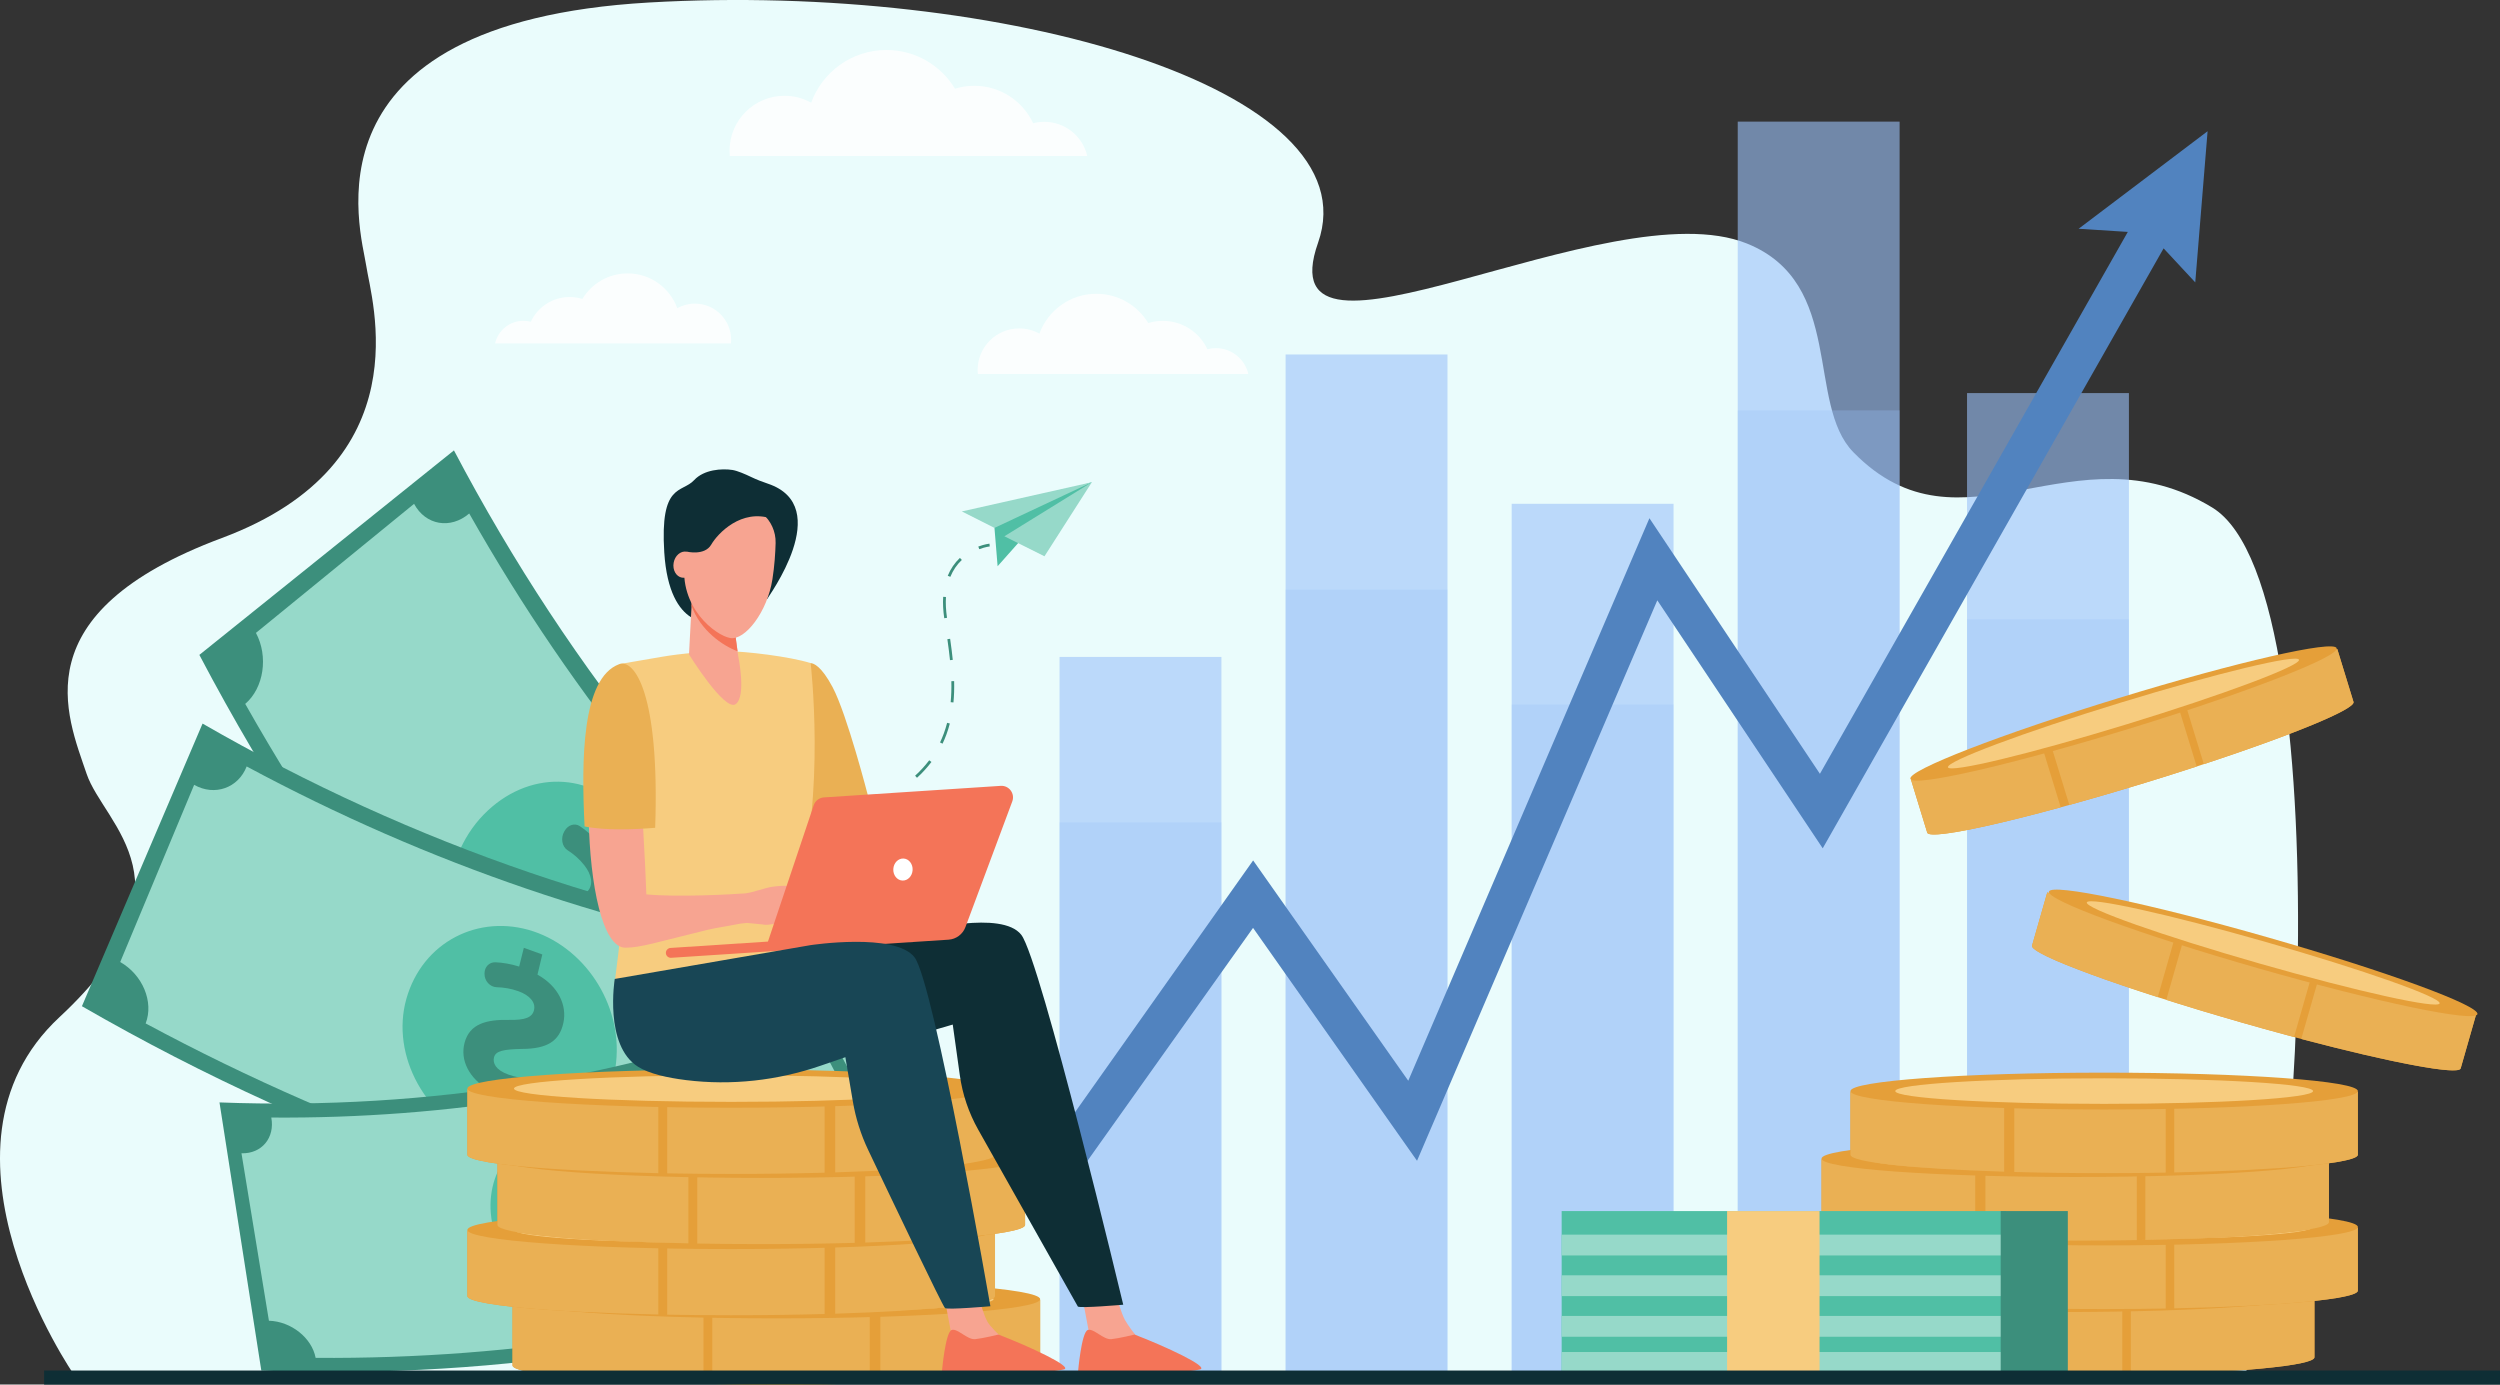 <?xml version="1.0" encoding="utf-8"?>
<!-- Generator: Adobe Illustrator 16.0.0, SVG Export Plug-In . SVG Version: 6.00 Build 0)  -->
<!DOCTYPE svg PUBLIC "-//W3C//DTD SVG 1.1//EN" "http://www.w3.org/Graphics/SVG/1.1/DTD/svg11.dtd">
<svg version="1.1" id="Layer_1" xmlns="http://www.w3.org/2000/svg" xmlns:xlink="http://www.w3.org/1999/xlink" x="0px" y="0px"
	 width="3094.981px" height="1714.054px" viewBox="123.544 146 3094.981 1714.054"
	 enable-background="new 123.544 146 3094.981 1714.054" xml:space="preserve">
<rect x="123.544" y="146" width="3094.981" height="1714.054" fill="#333333" stroke="none"/>
<g>
	<path fill="#EAFCFC" d="M926.94,149.107c437.281-25.287,895.755,106.435,828.361,297.38
		c-67.393,190.944,360.295-67.823,530.972,1.021c121.512,49.014,72.938,198.217,131.723,258.338
		c134.785,137.849,272.633-35.738,444.178,68.414s100.213,1078.145,30.365,1078.004l-2645.399-4.83l-31.654,1.021
		c0,0-194.009-279.781-18.38-443.157c175.629-163.375,55.041-238.08,33.696-301.224c-24.506-72.498-81.688-199.114,167.46-292.034
		c249.148-92.92,184.819-295.098,178.692-336.963C570.829,433.213,489.659,174.395,926.94,149.107L926.94,149.107z"/>
	<rect x="2274.84" y="296.578" opacity="0.6" fill="#9BC1F9" enable-background="new    " width="200.396" height="1551.12"/>
	<rect x="1994.979" y="769.706" opacity="0.6" fill="#9BC1F9" enable-background="new    " width="200.396" height="1077.992"/>
	<rect x="2558.73" y="632.643" opacity="0.6" fill="#9BC1F9" enable-background="new    " width="200.396" height="1215.057"/>
	<rect x="1715.113" y="584.858" opacity="0.6" fill="#9BC1F9" enable-background="new    " width="200.396" height="1262.84"/>
	<rect x="1435.25" y="959.284" opacity="0.6" fill="#9BC1F9" enable-background="new    " width="200.396" height="888.414"/>
	<g>
		<rect x="2274.84" y="654.068" opacity="0.3" fill="#9BC1F9" enable-background="new    " width="200.396" height="1193.63"/>
		<rect x="1994.979" y="1018.153" opacity="0.3" fill="#9BC1F9" enable-background="new    " width="200.396" height="829.545"/>
		<rect x="2558.73" y="912.679" opacity="0.3" fill="#9BC1F9" enable-background="new    " width="200.396" height="935.021"/>
		<rect x="1715.113" y="875.907" opacity="0.3" fill="#9BC1F9" enable-background="new    " width="200.396" height="971.791"/>
		<rect x="1435.25" y="1164.038" opacity="0.3" fill="#9BC1F9" enable-background="new    " width="200.396" height="683.66"/>
	</g>
	<polygon fill="#5183BF" points="2856.53,308.447 2696.848,429.214 2757.76,433.098 2376.578,1103.975 2165.521,787.547 
		1866.957,1483.962 1674.915,1211.194 1435.558,1549.543 1450.619,1610.1 1674.813,1294.72 1877.813,1583.049 2175.281,889.191 
		2380.061,1196.205 2802.073,453.471 2841.252,495.606 	"/>
	<g>
		<path fill="#3C8F7C" d="M1252.989,1399.188c-229.15-182.476-421.688-418.494-567.47-695.623
			c-105.059,84.395-210.117,168.788-315.175,253.183c168.557,320.425,391.171,593.315,656.121,804.298
			C1101.973,1640.425,1177.48,1519.807,1252.989,1399.188z"/>
		<path fill="#96D9C9" d="M636.17,769.735c-65.26,53.261-130.52,106.521-195.78,159.783c15.542,28.976,9.902,68.063-13.251,87.891
			c148.176,262.001,333.876,489.641,550.12,674.356c17.683-26.533,51.005-31.685,74.952-12.254
			c47.613-74.894,95.227-149.787,142.839-224.681c-22.035-17.885-25.185-54.436-7.514-80.948
			c-189.896-162.21-352.968-362.111-483.088-592.188C681.311,801.509,650.474,796.396,636.17,769.735z"/>
		<g>
			<path fill="#50BFA5" d="M899.905,1368.669c48.926-63.14,48.458-156.292,2.306-212.015
				c-46.277-55.58-125.342-58.198-180.039-2.009c-54.608,56.073-59.828,155.747-7.804,218.323
				C766.333,1435.617,851.08,1431.708,899.905,1368.669z"/>
			<path fill="#3C8F7C" d="M896.665,1189.489c-6.147,6.827-12.296,13.65-18.446,20.475c14.708,26.961,11.596,54.818-4.263,73.022
				c-16.009,18.328-33.937,20.024-61.262,3.835c-19.847-11.212-29.386-14.522-35.433-7.969c-5.117,5.53-6.813,15.571,4.032,29.281
				c5.893,7.435,11.778,12.403,16.989,15.906c6.944,4.671,9.14,15.219,4.859,23.334l0,0c-4.14,7.844-12.881,10.447-19.574,5.676
				c-5.472-3.899-11.447-9.219-17.896-16.605c-5.319,5.87-10.638,11.739-15.959,17.606c-5.571-6.984-11.109-14.009-16.613-21.065
				c5.791-6.273,11.581-12.551,17.37-18.827c-14.048-27.133-11.256-54.104,5.05-71.214c17.998-18.904,38.811-13.099,62.669,1.866
				c16.541,10.323,26.132,11.952,32.984,4.327c7.222-8.051,4.871-20.321-4.228-31.923c-6.25-7.97-13.495-14.039-20.641-18.54
				c-7.021-4.421-8.929-15.235-4.208-23.319c0.172-0.297,0.344-0.592,0.517-0.887c4.283-7.339,12.466-9.824,18.707-5.751
				c7.48,4.886,15.53,11.857,22.64,20.145c5.775-6.295,11.55-12.591,17.322-18.888
				C886.377,1176.512,891.506,1183.018,896.665,1189.489z"/>
			<path fill="#50BFA5" d="M1080.438,1531.146c-52.221-44.714-102.539-92.097-150.844-142.011
				c-8.277,10.767-16.555,21.529-24.833,32.294c48.981,50.613,100.004,98.659,152.955,143.999
				C1065.29,1554.003,1072.863,1542.574,1080.438,1531.146z"/>
		</g>
	</g>
	<g>
		<path fill="#3C8F7C" d="M1206.266,1325.615c-287.822-36.502-570.099-132.803-831.957-283.827
			c-49.781,116.635-99.562,233.271-149.343,349.905c302.768,174.619,629.142,285.965,961.929,328.169
			C1193.352,1588.447,1199.809,1457.031,1206.266,1325.615z"/>
		<path fill="#96D9C9" d="M363.897,1117.629c-30.514,73.116-61.026,146.231-91.54,219.348
			c27.637,15.648,41.864,49.334,31.494,76.015c256.535,137.889,528.788,230.77,806.522,275.149
			c2.349-29.416,28.71-49.255,58.965-45.152c4.642-81.942,9.283-163.884,13.924-245.826c-27.842-3.778-48.443-31.296-46.096-60.689
			c-243.894-38.974-482.973-120.536-708.249-241.623C418.556,1121.508,389.331,1132.027,363.897,1117.629z"/>
		<g>
			<path fill="#50BFA5" d="M885.341,1468.29c11.527-73.234-34.43-146.941-101.676-169.348
				c-67.285-22.235-137.087,13.06-157.014,83.507c-19.907,70.313,24.31,151.883,99.997,176.952
				C802.317,1584.557,873.854,1541.396,885.341,1468.29z"/>
			<path fill="#3C8F7C" d="M794.915,1327.623c-1.989,8.322-3.981,16.645-5.974,24.967c25.93,14.444,36.854,38.023,32.013,59.967
				c-4.912,22.112-19.618,31.934-51.218,32c-22.683,0.482-32.568,2.364-34.604,10.426c-1.729,6.808,1.71,15.577,17.813,21.333
				c8.741,3.112,16.271,4.274,22.501,4.592c8.303,0.424,15.362,7.759,15.622,16.221l0,0c0.247,8.184-6.055,14.38-14.189,13.759
				c-6.648-0.509-14.429-1.905-23.629-4.722c-1.739,7.174-3.479,14.347-5.221,21.519c-8.245-2.911-16.479-5.867-24.699-8.866
				c1.951-7.717,3.899-15.436,5.848-23.152c-25.442-14.893-36.212-37.616-30.448-58.901c6.354-23.511,27.23-28.74,55.226-28.142
				c19.385,0.373,28.492-2.866,30.703-12.157c2.321-9.803-5.716-18.429-19.274-23.336c-9.313-3.371-18.56-4.763-26.954-4.957
				c-8.246-0.189-15.188-7.871-15.051-16.519c0.004-0.315,0.009-0.631,0.014-0.946c0.125-7.849,6-13.688,13.4-13.406
				c8.873,0.342,19.258,2.068,29.471,5.284c1.927-7.725,3.854-15.45,5.777-23.177
				C779.653,1322.186,787.279,1324.925,794.915,1327.623z"/>
		</g>
	</g>
	<path fill="#0E2E35" d="M1074.099,744.765c-6.979-2.342-13.853-4.986-20.487-8.177c-7.501-3.604-17.223-7.827-23.362-8.771
		c-12.925-1.989-35.131-0.663-47.394,12.594c-15.277,16.516-42.422,2.981-36.954,89.483c6.189,97.911,60.815,87.165,62.142,85.509
		c1.326-1.657,48.72-62.641,48.72-62.641s16.571,36.125,16.571,34.8C1073.334,886.284,1157.947,772.907,1074.099,744.765z"/>
	<g>
		<path fill="#3C8F7C" d="M1131.676,1390.24c-226.453,89.472-476.309,130.371-736.406,120.545
			c17.262,110.675,34.524,221.351,51.786,332.025c300.731,11.361,589.621-35.928,851.451-139.377
			C1242.896,1599.036,1187.286,1494.638,1131.676,1390.24z"/>
		<path fill="#96D9C9" d="M422.492,1573.77c11.326,69.097,22.652,138.191,33.979,207.287c27.318,0.813,53.144,21.076,57.833,45.977
			c250.19,1.832,491.175-37.615,713.894-116.859c-11.79-23.736-1.688-49.883,22.235-59.083
			c-34.227-65.347-68.452-130.694-102.68-196.042c-22.019,8.464-49.659-4.416-61.438-28.137
			c-195.58,69.588-407.201,104.229-626.905,102.62C464.095,1554.414,447.63,1574.513,422.492,1573.77z"/>
		<g>
			<path fill="#50BFA5" d="M963.341,1631.99c-25.213-61.421-92.523-99.694-151.802-89.536
				c-59.227,10.306-93.884,66.188-76.069,128.887c17.769,62.587,87.42,107.661,154.069,96.112
				C956.215,1755.979,988.523,1693.297,963.341,1631.99z"/>
			<path fill="#3C8F7C" d="M832.898,1560.059c2.37,7.26,4.738,14.519,7.105,21.777c25.522,0.577,44.303,14.366,50.846,33.337
				c6.57,19.131,0.363,32.751-22.628,45.729c-16.304,9.651-22.643,15.151-20.426,22.227c1.863,5.979,8.396,11.362,22.77,9.231
				c7.798-1.164,13.817-3.347,18.501-5.647c6.243-3.068,14.753-0.277,18.826,6.169l0,0c3.937,6.234,2.188,13.611-4.022,16.457
				c-5.078,2.326-11.387,4.427-19.382,6.011c2.024,6.267,4.049,12.53,6.071,18.797c-7.343,1.118-14.697,2.197-22.063,3.237
				c-2.12-6.771-4.242-13.546-6.365-20.317c-25.372-1.124-43.647-14.314-49.217-33.155c-6.161-20.803,6.648-33.392,27.319-44.379
				c14.294-7.642,19.442-13.874,16.79-21.974c-2.809-8.539-12.623-11.932-24.754-10.185c-8.332,1.199-15.707,3.904-21.912,7.188
				c-6.097,3.227-14.68,0.118-18.548-6.634c-0.141-0.246-0.282-0.492-0.424-0.739c-3.512-6.128-1.912-13.054,3.61-15.86
				c6.621-3.366,14.979-6.276,23.896-7.964c-2.142-6.771-4.283-13.54-6.429-20.31
				C819.284,1562.092,826.097,1561.094,832.898,1560.059z"/>
			<path fill="#50BFA5" d="M1155.234,1569.26c-53.86,19.092-108.856,35.707-164.842,49.823c4.326,10.426,8.65,20.853,12.977,31.277
				c56.769-14.313,112.534-31.162,167.148-50.521C1165.424,1589.646,1160.329,1579.453,1155.234,1569.26z"/>
		</g>
	</g>
	<g>
		<path fill="#E59F39" d="M758.053,1755.244v81.076c0,13.106,146.222,23.732,326.594,23.732
			c180.373,0,326.594-10.626,326.594-23.732v-81.076H758.053z"/>
		<g>
			<path fill="#EAB054" d="M994.403,1859.136v-103.892H758.053v81.076C758.053,1847.153,857.923,1856.29,994.403,1859.136z"/>
			<path fill="#EAB054" d="M1005.403,1859.35c25.371,0.46,51.915,0.704,79.243,0.704c40.722,0,79.701-0.542,115.652-1.53v-103.278
				h-194.896V1859.35L1005.403,1859.35z"/>
			<path fill="#EAB054" d="M1213.385,1858.139c116.36-3.631,197.855-12.032,197.855-21.817v-81.076h-197.855V1858.139z"/>
		</g>
		<ellipse fill="#E59F39" cx="1084.646" cy="1754.383" rx="326.595" ry="23.732"/>
		<ellipse fill="#F7CC7F" cx="1084.646" cy="1754.383" rx="268.943" ry="16.455"/>
	</g>
	<g>
		<path fill="#E59F39" d="M702.176,1669.449v81.077c0,13.105,146.222,23.731,326.594,23.731
			c180.371,0,326.594-10.626,326.594-23.731v-81.077H702.176z"/>
		<g>
			<path fill="#EAB054" d="M938.526,1773.341v-103.892H702.176v81.077C702.176,1761.358,802.046,1770.496,938.526,1773.341z"/>
			<path fill="#EAB054" d="M949.526,1773.556c25.37,0.459,51.915,0.703,79.243,0.703c40.722,0,79.701-0.542,115.652-1.53V1669.45
				H949.526V1773.556z"/>
			<path fill="#EAB054" d="M1157.508,1772.344c116.36-3.631,197.855-12.031,197.855-21.816v-81.077h-197.855V1772.344z"/>
		</g>
		<ellipse fill="#E59F39" cx="1028.77" cy="1668.589" rx="326.595" ry="23.732"/>
		<ellipse fill="#F7CC7F" cx="1028.77" cy="1668.589" rx="268.942" ry="16.454"/>
	</g>
	<g>
		<path fill="#E59F39" d="M739.405,1581.375v81.076c0,13.107,146.221,23.732,326.593,23.732s326.593-10.625,326.593-23.732v-81.076
			H739.405z"/>
		<g>
			<path fill="#EAB054" d="M975.755,1685.266v-103.891h-236.35v81.076C739.405,1673.283,839.275,1682.42,975.755,1685.266z"/>
			<path fill="#EAB054" d="M986.755,1685.48c25.371,0.459,51.915,0.702,79.243,0.702c40.721,0,79.702-0.542,115.653-1.53v-103.277
				H986.755V1685.48z"/>
			<path fill="#EAB054" d="M1194.737,1684.27c116.359-3.632,197.854-12.032,197.854-21.817v-81.076h-197.854V1684.27z"/>
		</g>
		<ellipse fill="#E59F39" cx="1065.999" cy="1580.514" rx="326.593" ry="23.732"/>
		<ellipse fill="#F7CC7F" cx="1065.999" cy="1580.514" rx="268.943" ry="16.454"/>
	</g>
	<g>
		<path fill="#E59F39" d="M702.176,1494.507v81.076c0,13.107,146.222,23.733,326.594,23.733
			c180.371,0,326.594-10.626,326.594-23.733v-81.076H702.176z"/>
		<g>
			<path fill="#EAB054" d="M938.526,1598.398v-103.893H702.176v81.076C702.176,1586.415,802.046,1595.553,938.526,1598.398z"/>
			<path fill="#EAB054" d="M949.526,1598.612c25.37,0.46,51.915,0.704,79.243,0.704c40.722,0,79.701-0.542,115.652-1.532v-103.277
				H949.526V1598.612z"/>
			<path fill="#EAB054" d="M1157.508,1597.4c116.36-3.631,197.855-12.032,197.855-21.817v-81.076h-197.855V1597.4z"/>
		</g>
		<ellipse fill="#E59F39" cx="1028.77" cy="1493.646" rx="326.595" ry="23.732"/>
		<ellipse fill="#F7CC7F" cx="1028.77" cy="1493.646" rx="268.942" ry="16.455"/>
	</g>
	<g>
		<path fill="#E59F39" d="M2988.816,1748.316v77.968c0,12.604-140.614,22.823-314.07,22.823
			c-173.457,0-314.071-10.22-314.071-22.823v-77.968H2988.816z"/>
		<g>
			<path fill="#EAB054" d="M2761.529,1848.225v-99.907h227.287v77.968C2988.816,1836.701,2892.775,1845.488,2761.529,1848.225z"/>
			<path fill="#EAB054" d="M2750.95,1848.431c-24.397,0.441-49.925,0.678-76.204,0.678c-39.16,0-76.646-0.521-111.219-1.474v-99.317
				h187.423V1848.431z"/>
			<path fill="#EAB054" d="M2550.943,1847.266c-111.898-3.49-190.27-11.57-190.27-20.98v-77.968h190.27V1847.266z"/>
		</g>
		<ellipse fill="#E59F39" cx="2674.746" cy="1747.488" rx="314.071" ry="22.822"/>
		<ellipse fill="#F7CC7F" cx="2674.746" cy="1747.488" rx="258.63" ry="15.824"/>
	</g>
	<g>
		<path fill="#E59F39" d="M3042.552,1665.813v77.968c0,12.604-140.614,22.821-314.071,22.821s-314.07-10.218-314.07-22.821v-77.968
			H3042.552z"/>
		<g>
			<path fill="#EAB054" d="M2815.264,1765.72v-99.907h227.288v77.968C3042.552,1754.196,2946.512,1762.983,2815.264,1765.72z"/>
			<path fill="#EAB054" d="M2804.686,1765.926c-24.397,0.441-49.924,0.676-76.205,0.676c-39.159,0-76.646-0.521-111.219-1.473
				v-99.316h187.424V1765.926z"/>
			<path fill="#EAB054" d="M2604.678,1764.761c-111.897-3.491-190.269-11.571-190.269-20.98v-77.968h190.269V1764.761z"/>
		</g>
		<ellipse fill="#E59F39" cx="2728.48" cy="1664.983" rx="314.07" ry="22.822"/>
		<ellipse fill="#F7CC7F" cx="2728.48" cy="1664.983" rx="258.631" ry="15.823"/>
	</g>
	<g>
		<path fill="#E59F39" d="M3006.75,1581.113v77.968c0,12.604-140.614,22.822-314.07,22.822
			c-173.457,0-314.072-10.218-314.072-22.822v-77.968H3006.75z"/>
		<g>
			<path fill="#EAB054" d="M2779.463,1681.021v-99.908h227.287v77.968C3006.75,1669.498,2910.709,1678.285,2779.463,1681.021z"/>
			<path fill="#EAB054" d="M2768.884,1681.229c-24.397,0.44-49.925,0.676-76.204,0.676c-39.16,0-76.646-0.521-111.22-1.473v-99.317
				h187.424V1681.229z"/>
			<path fill="#EAB054" d="M2568.876,1680.063c-111.897-3.49-190.269-11.57-190.269-20.98v-77.968h190.269V1680.063z"/>
		</g>
		<ellipse fill="#E59F39" cx="2692.679" cy="1580.285" rx="314.071" ry="22.822"/>
		<ellipse fill="#F7CC7F" cx="2692.679" cy="1580.285" rx="258.632" ry="15.823"/>
	</g>
	<g>
		<path fill="#E59F39" d="M3042.552,1497.576v77.968c0,12.604-140.614,22.823-314.071,22.823s-314.07-10.219-314.07-22.823v-77.968
			H3042.552z"/>
		<g>
			<path fill="#EAB054" d="M2815.264,1597.484v-99.908h227.288v77.968C3042.552,1585.961,2946.512,1594.748,2815.264,1597.484z"/>
			<path fill="#EAB054" d="M2804.686,1597.689c-24.397,0.441-49.924,0.678-76.205,0.678c-39.159,0-76.646-0.521-111.219-1.474
				v-99.317h187.424V1597.689z"/>
			<path fill="#EAB054" d="M2604.678,1596.525c-111.897-3.491-190.269-11.571-190.269-20.981v-77.968h190.269V1596.525z"/>
		</g>
		<ellipse fill="#E59F39" cx="2728.48" cy="1496.748" rx="314.07" ry="22.822"/>
		<ellipse fill="#F7CC7F" cx="2728.48" cy="1496.748" rx="258.631" ry="15.823"/>
	</g>
	<g>
		<path fill="#E59F39" d="M3188.686,1402.831l-18.866,65.866c-3.052,10.647-124.313-14.745-270.847-56.717
			c-146.534-41.974-262.853-84.632-259.803-95.278l18.866-65.866L3188.686,1402.831z"/>
		<g>
			<path fill="#EAB054" d="M2972.499,1432.234l24.175-84.401l192.012,54.998l-18.866,65.866
				C3167.297,1477.498,3084.037,1461.682,2972.499,1432.234z"/>
			<path fill="#EAB054" d="M2963.512,1429.849c-20.717-5.529-42.339-11.509-64.54-17.868c-33.082-9.477-64.624-18.986-93.601-28.155
				l24.033-83.903l158.332,45.354L2963.512,1429.849z"/>
			<path fill="#EAB054" d="M2794.83,1380.467c-93.686-30.024-157.938-55.814-155.66-63.765l18.866-65.866l160.737,46.04
				L2794.83,1380.467z"/>
		</g>
		
			<ellipse transform="matrix(-0.275 0.961 -0.961 -0.275 5003.744 -1119.373)" fill="#E59F39" cx="2923.73" cy="1326.075" rx="20.055" ry="275.985"/>
		
			<ellipse transform="matrix(-0.275 0.961 -0.961 -0.275 5003.774 -1119.339)" fill="#F7CC7F" cx="2923.727" cy="1326.079" rx="13.904" ry="227.269"/>
	</g>
	<g>
		<path fill="#E59F39" d="M3017.08,949.504l20.088,65.504c3.248,10.59-112.256,55.403-257.982,100.096
			c-145.729,44.69-266.498,72.336-269.746,61.746l-20.088-65.504L3017.08,949.504z"/>
		<g>
			<path fill="#EAB054" d="M2851.867,1092.002l-25.741-83.938l190.954-58.562l20.088,65.504
				C3039.852,1023.76,2961.428,1055.887,2851.867,1092.002z"/>
			<path fill="#EAB054" d="M2843.033,1094.9c-20.385,6.656-41.771,13.431-63.85,20.201c-32.899,10.091-64.527,19.312-93.818,27.42
				l-25.59-83.441l157.463-48.29L2843.033,1094.9z"/>
			<path fill="#EAB054" d="M2674.698,1145.453c-94.91,25.896-162.834,39.302-165.259,31.396l-20.088-65.504l159.852-49.022
				L2674.698,1145.453z"/>
		</g>
		
			<ellipse transform="matrix(0.293 0.956 -0.956 0.293 2930.222 -1904.098)" fill="#E59F39" cx="2752.868" cy="1029.684" rx="20.056" ry="276.006"/>
		
			<ellipse transform="matrix(0.293 0.956 -0.956 0.293 2930.182 -1904.1)" fill="#F7CC7F" cx="2752.868" cy="1029.686" rx="13.906" ry="227.286"/>
	</g>
	<path fill="#F7A491" d="M1295.066,1764.476c0,0,7.763,41.193,7.771,41.28c0.435,5.368,0.271,18.938,1.431,23.625
		c4.359,17.614,78.45-25.197,59.014-28.639c-1.76-0.313-14.51-13.214-17.431-18.678c-5.079-9.504-9.751-27.214-9.751-27.214
		L1295.066,1764.476z"/>
	<path fill="#F47458" d="M1359.604,1798.172c0,0-19.128,4.735-28.86,5.706c-9.733,0.972-22.226-14.146-29.206-11.287
		c-7.684,3.147-11.868,51.121-11.868,51.121s122.211,5.565,151.094-2.412C1452.206,1838.14,1397.631,1812.743,1359.604,1798.172z"/>
	<path fill="#F7A491" d="M1465.474,1762.597c0,0,7.764,41.194,7.771,41.281c0.434,5.368,0.271,18.938,1.431,23.625
		c4.36,17.614,77.086-22.38,57.648-25.822c-1.76-0.312-13.146-16.029-16.065-21.493c-5.08-9.504-9.751-27.215-9.751-27.215
		L1465.474,1762.597z"/>
	<path fill="#F47458" d="M1528.134,1798.172c0,0-19.129,4.735-28.862,5.706c-9.732,0.972-22.225-14.146-29.205-11.287
		c-7.685,3.147-11.868,51.121-11.868,51.121s122.211,5.565,151.094-2.412C1620.735,1838.14,1566.16,1812.743,1528.134,1798.172z"/>
	<path fill="#0E2E35" d="M1041.741,1350.229l222.329-51.571c0,0,99.703-26.358,123.771,4.584
		c24.066,30.941,126.267,457.985,126.267,457.985s-52.717,4.584-56.154,2.292l-123.402-219.026
		c-11.738-20.833-19.459-43.688-22.764-67.37l-8.751-62.717l-90.536,26.358c0,0-104.289,22.92-146.691-3.438
		C1023.406,1410.968,1041.741,1350.229,1041.741,1350.229z"/>
	<path fill="#EAB054" d="M1127.12,966.929c3.512,0.146,13.134,3.354,27.206,29.858c17.971,33.846,44.234,136.089,44.234,136.089
		l-78.397,29.097l-10.072-21.341l-16.588-164.293C1093.504,976.338,1126.146,966.889,1127.12,966.929z"/>
	<path fill="#F7CC7F" d="M1023.488,952.191c22.417,0.029,77.886,6.548,103.632,14.745c0,0,18.913,162.003-17.028,285.104
		c-8.045,27.557,6.654,114.232,6.654,114.232l-232.3-3.057c0,0,27.52-209.541,17.153-243.387
		c-10.368-33.846-10.615-151.804-10.615-151.804s1.591-0.247,52.191-8.964C966.778,954.997,999.553,952.16,1023.488,952.191z"/>
	<path fill="#F7A491" d="M888.456,986.034c21.72-8.12,32.345,186.916,35.272,267.192c38.463,3.688,105.504,0.028,122.196-1.222
		c7.852-0.588,25.953-7.194,33.761-8.214c8.002-1.045,15.255-1.588,19.188-0.906c1.444,0.25,41.535,16.59,44.965,20.174
		c4.254,4.443,15.751,15.652,13.812,20.5c-1.94,4.848-22.114-13.506-22.114-13.506l-9.859-5.513
		c12.274,11.949,35.685,27.687,32.313,33.417c-3.289,5.589-24.406-10.382-39.457-21.267c12.909,11.62,28.947,32.416,25.252,35.656
		c-3.321,2.913-21.563-21.161-41.061-28.094c-7.225-2.569-14.426,4.545-20.108,5.404c-4.179,0.632-10.626,1.976-14.725,0.817
		l-19.58-1.89c-7.19,0.649-8.899,0.812-16.161,2.351c-8.432,1.788-22.263,3.672-32.998,6.285
		c-61.822,15.055-82.441,22.045-101.37,22.033C840.449,1319.222,837.124,1005.225,888.456,986.034z"/>
	<path fill="#EAB054" d="M847.237,1169.139c-4.068-82.229-3.474-183.58,42.778-200.872c18.25-6.822,50.422,34.201,44.637,202.542
		C909.96,1172.84,873.71,1174.476,847.237,1169.139z"/>
	<path fill="#F47458" d="M1362.4,1118.887l-218.86,14.297c-5.791,0.379-10.778,4.219-12.625,9.72l-56.653,168.761l-120.658,7.882
		c-3.375,0.221-5.932,3.133-5.711,6.504l0,0c0.221,3.371,3.135,5.926,6.509,5.705l343.405-22.432
		c9.441-0.617,17.642-6.719,20.945-15.583l57.981-155.588C1380.355,1128.433,1372.75,1118.211,1362.4,1118.887z"/>
	<path fill="#FFFFFF" d="M1253.349,1223.169c-0.436,7.533-6.136,13.332-12.731,12.952c-6.598-0.38-11.591-6.793-11.155-14.326
		c0.437-7.532,6.136-13.331,12.732-12.951C1248.79,1209.223,1253.784,1215.637,1253.349,1223.169z"/>
	<path fill="#184655" d="M884.583,1357.927l242.276-41.831c0,0,104.75-15.958,128.816,14.984
		c24.066,30.941,93.975,432.051,93.975,432.051s-52.718,4.585-56.155,2.293c-2.663-1.775-66.488-135.497-95.153-195.748
		c-9.097-19.122-15.497-39.406-19.02-60.286l-9.212-54.593l-30.488,10.496c-53.576,18.443-110.662,24.844-166.892,17.859
		c-23.543-2.924-45.515-7.952-59.145-16.425C871.184,1440.369,884.583,1357.927,884.583,1357.927z"/>
	<path fill="#F7A491" d="M1032.629,922.634l4.716,34.985c0,0,10.563,50.404-3.026,60.121c-13.592,9.717-57.795-61.559-57.795-61.559
		l4.669-88.649L1032.629,922.634z"/>
	<path fill="#F47458" d="M979.684,896.263c11.227,30.236,37.965,48.823,56.943,56.033l-3.999-29.661l-51.437-55.102L979.684,896.263
		z"/>
	<path fill="#F7A491" d="M1029.837,771.063c28.798-4.635,54.627,18.447,53.909,47.179c-0.313,12.487-1.34,28.081-3.944,44.873
		c-6.262,40.386-33.909,75.948-52.189,72.771c-18.282-3.175-64.279-38.013-56.181-95.484
		C976.432,804.919,999.617,775.924,1029.837,771.063z"/>
	
		<ellipse transform="matrix(0.171 -0.985 0.985 0.171 -27.607 1656.971)" fill="#F7A491" cx="970.962" cy="844.893" rx="16.32" ry="13.345"/>
	<path fill="#0E2E35" d="M973.76,828.896c0,0,22.104,5.474,30.307-8.695c8.203-14.168,37.533-44.742,74.818-32.065
		s-32.811-30.823-35.794-30.823c-2.982,0-38.776-0.248-38.776-0.248s-27.592,22.619-28.586,25.104
		c-0.993,2.486-8.947,29.58-8.947,29.58L973.76,828.896z"/>
	<g>
		<rect x="2056.859" y="1645.301" fill="#50BFA5" width="550.209" height="200.253"/>
		<g>
			<rect x="2056.859" y="1674.484" fill="#96D9C9" width="550.209" height="25.761"/>
			<rect x="2056.859" y="1724.805" fill="#96D9C9" width="550.209" height="25.762"/>
			<rect x="2056.859" y="1775.126" fill="#96D9C9" width="550.209" height="25.761"/>
			<rect x="2056.859" y="1819.793" fill="#96D9C9" width="550.209" height="25.761"/>
			<rect x="2261.681" y="1645.301" fill="#F7CC7F" width="114.431" height="200.253"/>
		</g>
		<rect x="2600.393" y="1645.301" fill="#3C8F7C" width="83.092" height="200.253"/>
	</g>
	<rect x="178.131" y="1842.705" fill="#0E2E35" width="3040.395" height="17.349"/>
	<path opacity="0.8" fill="#FFFFFF" enable-background="new    " d="M1469.583,339.164c-5.573-24.256-27.279-42.353-53.226-42.353
		c-4.765,0-9.385,0.613-13.788,1.758c-12.808-27.386-40.6-46.361-72.827-46.361c-8.333,0-16.368,1.268-23.925,3.622
		c-17.351-28.73-48.871-47.94-84.88-47.94c-42.844,0-79.334,27.191-93.159,65.257c-9.787-5.457-21.056-8.578-33.056-8.578
		c-37.553,0-67.996,30.443-67.996,67.997c0,2.226,0.115,4.426,0.324,6.598L1469.583,339.164L1469.583,339.164z"/>
	<path opacity="0.8" fill="#FFFFFF" enable-background="new    " d="M1669.001,609.031c-4.217-18.356-20.643-32.051-40.279-32.051
		c-3.604,0-7.101,0.464-10.434,1.33c-9.691-20.725-30.724-35.085-55.113-35.085c-6.306,0-12.387,0.959-18.104,2.741
		c-13.131-21.742-36.984-36.279-64.235-36.279c-32.422,0-60.036,20.578-70.5,49.385c-7.407-4.129-15.934-6.491-25.015-6.491
		c-28.418,0-51.457,23.038-51.457,51.457c0,1.685,0.087,3.349,0.244,4.993H1669.001L1669.001,609.031z"/>
	<path opacity="0.8" fill="#FFFFFF" enable-background="new    " d="M736.453,571.098c3.677-16.007,18.001-27.948,35.124-27.948
		c3.143,0,6.192,0.404,9.099,1.161c8.451-18.072,26.791-30.595,48.06-30.595c5.499,0,10.801,0.837,15.788,2.392
		c11.448-18.959,32.25-31.637,56.013-31.637c28.271,0,52.352,17.944,61.476,43.063c6.458-3.602,13.895-5.66,21.813-5.66
		c24.781,0,44.871,20.089,44.871,44.87c0,1.469-0.076,2.921-0.214,4.354H736.453L736.453,571.098z"/>
	<g>
		<path fill="#50BFA5" d="M1354.678,799.534l3.898,47.448l27.561-31.039l89.137-73.002l-76.012,23.947
			c0,0-37.423,18.181-39.141,20.58C1358.405,789.868,1354.678,799.534,1354.678,799.534z"/>
		<polygon fill="#96D9C9" points="1314.287,779.146 1475.274,742.94 1354.678,799.534 		"/>
		<polygon fill="#96D9C9" points="1416.591,834.67 1366.969,809.911 1475.274,742.94 		"/>
	</g>
	<g>
		<g>
			<path fill="#3C8F7C" d="M1335.885,825.878c7.435-2.797,12.911-3.4,12.965-3.405l-0.364-3.448
				c-0.24,0.024-5.978,0.656-13.821,3.607L1335.885,825.878z"/>
		</g>
		<g>
			<path fill="#3C8F7C" d="M1256.436,1106.322c6.525-5.961,12.397-12.382,17.455-19.086l2.77,2.088
				c-5.186,6.875-11.203,13.455-17.885,19.559L1256.436,1106.322z M1287.297,1065.16c1.7-3.57,3.266-7.291,4.651-11.059
				c1.568-4.267,2.958-8.727,4.127-13.256l3.357,0.867c-1.197,4.641-2.622,9.211-4.229,13.585
				c-1.423,3.868-3.029,7.688-4.775,11.354L1287.297,1065.16z M1301.306,989.302l3.468-0.078c0.214,9.418-0.065,18.056-0.854,26.403
				l-3.453-0.326C1301.243,1007.089,1301.518,998.584,1301.306,989.302z M1296.371,937.309l3.433-0.49
				c1.453,10.149,2.49,18.442,3.263,26.099l-3.45,0.349C1298.848,955.659,1297.816,947.411,1296.371,937.309z M1292.488,911.191
				c-1.375-9.347-1.816-18.205-1.313-26.33l3.461,0.215c-0.488,7.885-0.058,16.501,1.28,25.599l0.03,0.202l-3.437,0.472
				L1292.488,911.191z M1296.848,858.799c3.492-8.538,8.559-15.98,15.057-22.123l2.383,2.521
				c-6.138,5.801-10.925,12.837-14.229,20.914L1296.848,858.799z"/>
		</g>
	</g>
</g>
</svg>
